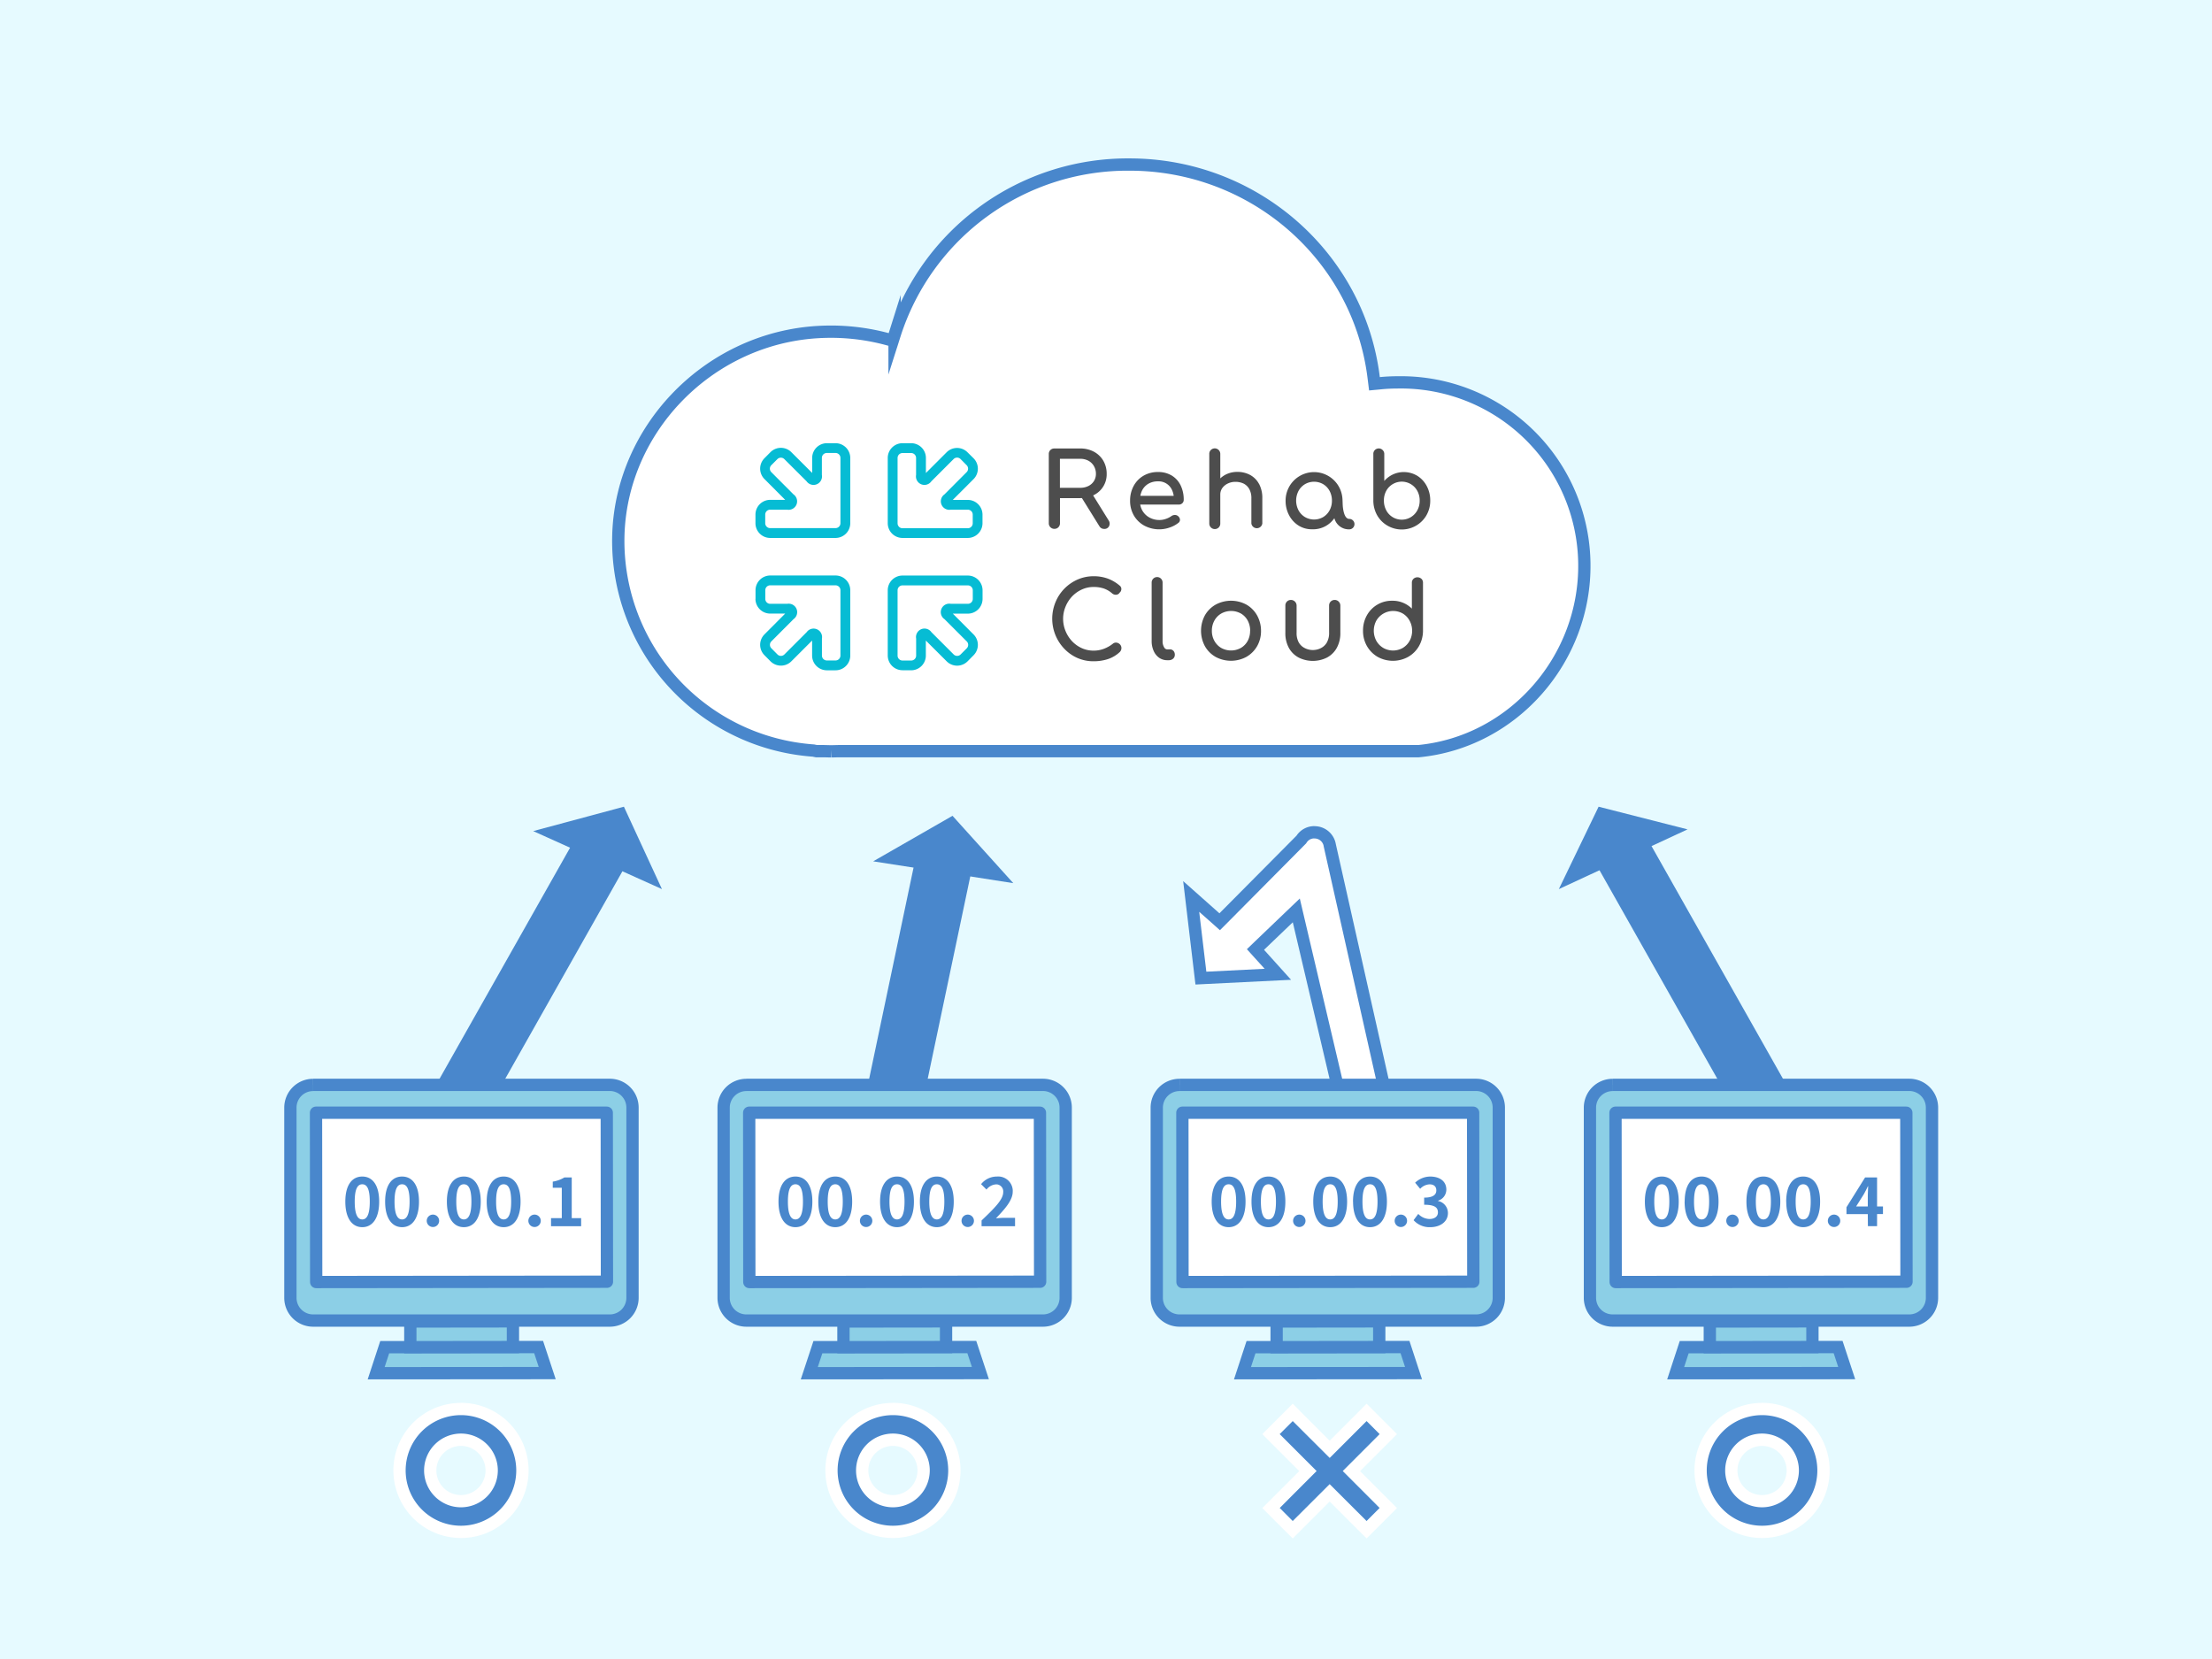 <svg xmlns="http://www.w3.org/2000/svg" width="360" height="270">
  <defs>
    <clipPath id="a">
      <path fill="none" d="M0 0h360v270H0z"/>
    </clipPath>
  </defs>
  <path fill="#e6faff" d="M0 0h360v270H0z"/>
  <g clip-path="url(#a)">
    <path fill="#fff" d="m135.27 122.28-1.2-.03h-1.2l-.5-.1a34.2 34.2 0 0 1-31.71-35.69c.8-16.5 13.95-30.37 30.6-32.26a35.92 35.92 0 0 1 4.01-.22 35.26 35.26 0 0 1 9.1 1.2l.93.25.29-.92a39.8 39.8 0 0 1 38.24-27.73c20.25 0 37.33 14.92 39.74 34.72l.12.96.96-.09c1-.1 1.95-.14 2.88-.14a29.86 29.86 0 0 1 30.32 29.4c.24 15.55-11.5 29.12-26.98 30.62h-94.39l-1.2.03"/>
    <path fill="none" stroke="#4987cc" stroke-miterlimit="10" stroke-width="2" d="m135.27 122.28-1.2-.03h-1.2l-.5-.1a34.2 34.2 0 0 1-31.71-35.69c.8-16.5 13.95-30.37 30.6-32.26a35.92 35.92 0 0 1 4.01-.22 35.26 35.26 0 0 1 9.1 1.2l.93.25.29-.92a39.8 39.8 0 0 1 38.24-27.73c20.25 0 37.33 14.92 39.74 34.72l.12.96.96-.09c1-.1 1.95-.14 2.88-.14a29.86 29.86 0 0 1 30.32 29.4c.24 15.55-11.5 29.12-26.98 30.62h-94.39l-1.2.03"/>
    <path fill="#4d4d4d" d="M181.73 104.59a.77.77 0 0 0-.62.18 5.57 5.57 0 0 1-1.48.83 4.75 4.75 0 0 1-1.65.29 4.64 4.64 0 0 1-1.91-.4 5.05 5.05 0 0 1-1.58-1.12 5.37 5.37 0 0 1-1.07-1.66 5.24 5.24 0 0 1-.4-2.01 5.15 5.15 0 0 1 .4-1.98 5.34 5.34 0 0 1 1.07-1.66 5.14 5.14 0 0 1 1.58-1.12 4.55 4.55 0 0 1 1.91-.41 5.06 5.06 0 0 1 1.7.26 4.2 4.2 0 0 1 1.34.8.9.9 0 0 0 .48.2.8.8 0 0 0 .45-.08.56.56 0 0 0 .26-.25.68.68 0 0 0 .22-.28.76.76 0 0 0 .06-.44.67.67 0 0 0-.26-.43 6.49 6.49 0 0 0-1.98-1.16 6.74 6.74 0 0 0-2.26-.37 6.46 6.46 0 0 0-2.64.55 6.93 6.93 0 0 0-2.15 1.5 6.85 6.85 0 0 0-1.43 2.2 7.07 7.07 0 0 0 1.45 7.56 6.7 6.7 0 0 0 2.14 1.5 6.47 6.47 0 0 0 2.63.53 7.6 7.6 0 0 0 2.25-.33 5.22 5.22 0 0 0 2.02-1.19 1.02 1.02 0 0 0 .19-.3.92.92 0 0 0 .06-.33.83.83 0 0 0-.25-.61.94.94 0 0 0-.53-.27m8.67 1.1h-.42a.6.6 0 0 1-.52-.34 1.88 1.88 0 0 1-.25-1.02v-9.5a.89.89 0 0 0-1.78-.05.6.6 0 0 0 0 .06v9.48a3.9 3.9 0 0 0 .32 1.6 2.67 2.67 0 0 0 .9 1.13 2.3 2.3 0 0 0 1.33.4h.22a1.07 1.07 0 0 0 .7-.23.83.83 0 0 0 .3-.65.93.93 0 0 0-.2-.62.76.76 0 0 0-.6-.27m12.45-7.28a5.27 5.27 0 0 0-5 0 4.62 4.62 0 0 0-1.75 1.74 5.31 5.31 0 0 0 0 5.03 4.62 4.62 0 0 0 1.74 1.74 5.27 5.27 0 0 0 5 0 4.72 4.72 0 0 0 1.75-1.74 4.93 4.93 0 0 0 .64-2.51 5.14 5.14 0 0 0-.65-2.52 4.64 4.64 0 0 0-1.73-1.74m.6 4.26a3.38 3.38 0 0 1-.4 1.66 2.95 2.95 0 0 1-1.1 1.13 3.3 3.3 0 0 1-3.2 0 3.02 3.02 0 0 1-1.1-1.13 3.32 3.32 0 0 1-.42-1.66 3.38 3.38 0 0 1 .41-1.66 3 3 0 0 1 1.12-1.15 3.3 3.3 0 0 1 3.2 0 2.96 2.96 0 0 1 1.1 1.14 3.43 3.43 0 0 1 .4 1.67m27.87-8.46a.96.96 0 0 0-1.29 0 .87.87 0 0 0-.26.65v4.2a4.43 4.43 0 0 0-3.2-1.28 4.62 4.62 0 0 0-4.13 2.39 5 5 0 0 0-.62 2.49 4.93 4.93 0 0 0 .64 2.5 4.75 4.75 0 0 0 1.75 1.76 5.14 5.14 0 0 0 4.95 0 4.73 4.73 0 0 0 1.75-1.73 5.08 5.08 0 0 0 .67-2.46v-7.87a.88.88 0 0 0-.26-.66m-1.51 8.45a3.33 3.33 0 0 1-.41 1.66 3.1 3.1 0 0 1-1.11 1.15 3.2 3.2 0 0 1-3.17 0 3.14 3.14 0 0 1-1.13-1.15 3.48 3.48 0 0 1 0-3.3 3.17 3.17 0 0 1 4.3-1.15 3.02 3.02 0 0 1 1.1 1.15 3.34 3.34 0 0 1 .42 1.65m-12.59-5.01a.9.9 0 0 0-.66.26.9.9 0 0 0-.26.65v4.42a3.15 3.15 0 0 1-.37 1.6 2.3 2.3 0 0 1-.97.91 2.88 2.88 0 0 1-2.61 0 2.31 2.31 0 0 1-.98-.91 3.14 3.14 0 0 1-.36-1.6v-4.42a.9.9 0 0 0-.27-.64.9.9 0 0 0-.66-.27.88.88 0 0 0-.64.26.9.9 0 0 0-.26.65v4.42a4.98 4.98 0 0 0 .58 2.49 3.96 3.96 0 0 0 1.61 1.57 5.16 5.16 0 0 0 4.56 0 3.95 3.95 0 0 0 1.61-1.57 4.98 4.98 0 0 0 .59-2.5v-4.41a.9.9 0 0 0-.27-.64.88.88 0 0 0-.64-.27m-36.81-12.96-2.52-4.06h.03l.11-.06a3.74 3.74 0 0 0 2.07-3.43 4.18 4.18 0 0 0-.55-2.15 3.9 3.9 0 0 0-1.52-1.46 4.63 4.63 0 0 0-2.23-.53h-4.21a.9.9 0 0 0-.65.25.88.88 0 0 0-.26.66v11.27a.9.9 0 0 0 .88.9h.03a.88.88 0 0 0 .65-.26.9.9 0 0 0 .26-.64v-4.1h3.3l.2-.01h.07l2.85 4.59a.89.89 0 0 0 .34.33.95.95 0 0 0 .45.1.81.81 0 0 0 .78-.45.92.92 0 0 0-.08-.95m-2.06-7.55a2.15 2.15 0 0 1-.33 1.17 2.23 2.23 0 0 1-.9.8 2.95 2.95 0 0 1-1.33.29h-3.3v-4.72h3.3a2.76 2.76 0 0 1 1.33.31 2.3 2.3 0 0 1 .9.87 2.48 2.48 0 0 1 .33 1.28M192.15 79a3.8 3.8 0 0 0-1.44-1.6 4.24 4.24 0 0 0-2.25-.58 4.6 4.6 0 0 0-2.35.6 4.27 4.27 0 0 0-1.6 1.65 4.95 4.95 0 0 0-.59 2.42 4.72 4.72 0 0 0 .62 2.41 4.39 4.39 0 0 0 1.7 1.65 5.15 5.15 0 0 0 4.1.31 4.68 4.68 0 0 0 1.41-.74.63.63 0 0 0 .29-.55.83.83 0 0 0-.32-.58.77.77 0 0 0-.5-.18h-.03a.98.98 0 0 0-.57.2 3.28 3.28 0 0 1-.86.43 3.12 3.12 0 0 1-1.04.19 3.32 3.32 0 0 1-1.66-.41 2.96 2.96 0 0 1-1.49-2.1h6.28a.8.8 0 0 0 .57-.22.74.74 0 0 0 .23-.56 5.3 5.3 0 0 0-.5-2.34m-6.56 1.7a3.45 3.45 0 0 1 .26-.83 2.65 2.65 0 0 1 1.01-1.12 3.02 3.02 0 0 1 1.6-.41 2.38 2.38 0 0 1 2.28 1.4 3.34 3.34 0 0 1 .28.96Zm19.31-1.95a3.6 3.6 0 0 0-1.44-1.45 4.32 4.32 0 0 0-2.08-.5 4.13 4.13 0 0 0-2 .49 3.87 3.87 0 0 0-.78.57v-3.98a.9.9 0 0 0-1.53-.65.86.86 0 0 0-.26.65V85.2a.9.9 0 0 0 1.54.64.88.88 0 0 0 .25-.64v-4.7a1.82 1.82 0 0 1 .32-1.06 2.33 2.33 0 0 1 .89-.74 2.76 2.76 0 0 1 1.24-.28 3.02 3.02 0 0 1 1.34.28 2.17 2.17 0 0 1 .92.88 3.02 3.02 0 0 1 .35 1.53v4.09a.9.9 0 0 0 1.78 0v-4.1a4.83 4.83 0 0 0-.53-2.35m27.29.35a4.38 4.38 0 0 0-1.53-1.66 4.26 4.26 0 0 0-4.03-.2 4.37 4.37 0 0 0-1.35 1.03v-4.39a.9.9 0 0 0-1.52-.65.86.86 0 0 0-.26.65v7.6a4.86 4.86 0 0 0 .62 2.38 4.5 4.5 0 0 0 1.65 1.67 4.64 4.64 0 0 0 6.35-1.63l.02-.04a4.7 4.7 0 0 0 .62-2.38 4.98 4.98 0 0 0-.57-2.38m-1.15 2.38a3.25 3.25 0 0 1-.38 1.57 2.92 2.92 0 0 1-1.05 1.11 2.86 2.86 0 0 1-3.93-.96 3.2 3.2 0 0 1-.08-.15 3.3 3.3 0 0 1-.38-1.57 3.24 3.24 0 0 1 .37-1.58 2.87 2.87 0 0 1 1.05-1.1 2.88 2.88 0 0 1 4.02 1.1 3.18 3.18 0 0 1 .38 1.57m-11.45 2.98c-.34 0-.84-.25-1.04-1.85-.06-.44-.04-1.18-.1-1.66a4.63 4.63 0 0 0-9.23.55 4.97 4.97 0 0 0 .57 2.37 4.38 4.38 0 0 0 1.53 1.67 4.06 4.06 0 0 0 2.2.61 4.2 4.2 0 0 0 3.44-1.55l.2-.25a2.42 2.42 0 0 0 2.42 1.81.85.85 0 0 0 0-1.7m-3.2-1.4a2.87 2.87 0 0 1-1.04 1.1 2.96 2.96 0 0 1-2.97 0 2.92 2.92 0 0 1-1.05-1.1 3.42 3.42 0 0 1 0-3.15 2.93 2.93 0 0 1 1.05-1.1 2.96 2.96 0 0 1 2.97 0 2.87 2.87 0 0 1 1.04 1.1 3.3 3.3 0 0 1 .38 1.58 3.25 3.25 0 0 1-.38 1.57"/>
    <path fill="#06bcd4" d="M122.96 97.47v-1.41a2.4 2.4 0 0 1 2.39-2.4h10.63a2.4 2.4 0 0 1 2.4 2.4v10.63a2.4 2.4 0 0 1-2.4 2.4h-1.41a2.4 2.4 0 0 1-2.4-2.4v-2.44l-3.38 3.38a2.4 2.4 0 0 1-3.39 0l-.99-1a2.4 2.4 0 0 1 0-3.38l3.38-3.39h-2.44a2.4 2.4 0 0 1-2.4-2.39m13.83-1.41a.8.8 0 0 0-.8-.8h-10.63a.8.8 0 0 0-.8.8v1.41a.8.8 0 0 0 .8.8h2.77a1.38 1.38 0 0 1 1.03 2.49l-3.61 3.62a.8.8 0 0 0 0 1.13l.99 1a.8.8 0 0 0 1.13 0l3.62-3.62a1.38 1.38 0 0 1 2.49 1.03v2.77a.8.8 0 0 0 .8.8h1.41a.8.8 0 0 0 .8-.8Zm-2.22-23.93h1.42a2.4 2.4 0 0 1 2.4 2.4v10.62a2.4 2.4 0 0 1-2.4 2.4h-10.63a2.4 2.4 0 0 1-2.4-2.4v-1.4a2.4 2.4 0 0 1 2.4-2.4h2.44l-3.38-3.39a2.4 2.4 0 0 1 0-3.38l.99-1a2.4 2.4 0 0 1 3.38 0l3.4 3.39v-2.44a2.4 2.4 0 0 1 2.38-2.4m1.42 13.82a.8.8 0 0 0 .8-.8V74.52a.8.8 0 0 0-.8-.8h-1.42a.8.8 0 0 0-.8.8v2.78a1.38 1.38 0 0 1-2.49 1.03l-3.62-3.61a.8.8 0 0 0-1.13 0l-.99.99a.8.8 0 0 0 0 1.13l3.61 3.62a1.38 1.38 0 0 1-1.03 2.49h-2.77a.8.8 0 0 0-.8.8v1.4a.8.8 0 0 0 .8.8Zm23.92-2.21v1.42a2.4 2.4 0 0 1-2.4 2.39h-10.62a2.4 2.4 0 0 1-2.4-2.4V74.53a2.4 2.4 0 0 1 2.4-2.4h1.41a2.4 2.4 0 0 1 2.4 2.4v2.45l3.38-3.38a2.4 2.4 0 0 1 3.38 0l1 .99a2.4 2.4 0 0 1 0 3.38l-3.39 3.39h2.45a2.4 2.4 0 0 1 2.39 2.39m-13.82 1.42a.8.8 0 0 0 .8.8h10.63a.8.8 0 0 0 .8-.8v-1.42a.8.8 0 0 0-.8-.8h-2.77a1.38 1.38 0 0 1-1.03-2.49l3.61-3.62a.8.8 0 0 0 0-1.13l-.99-1a.8.8 0 0 0-1.13 0l-3.62 3.62a1.38 1.38 0 0 1-2.49-1.03v-2.77a.8.8 0 0 0-.8-.8h-1.41a.8.8 0 0 0-.8.8Zm2.22 23.91h-1.42a2.4 2.4 0 0 1-2.4-2.4V96.06a2.4 2.4 0 0 1 2.4-2.39h10.63a2.4 2.4 0 0 1 2.4 2.4v1.4a2.4 2.4 0 0 1-2.4 2.4h-2.44l3.38 3.39a2.4 2.4 0 0 1 0 3.38l-.99 1a2.4 2.4 0 0 1-3.38 0l-3.4-3.39v2.44a2.4 2.4 0 0 1-2.38 2.4m-1.42-13.82a.8.8 0 0 0-.8.8v10.63a.8.8 0 0 0 .8.8h1.42a.8.8 0 0 0 .8-.8v-2.77a1.38 1.38 0 0 1 2.49-1.04l3.62 3.62a.8.8 0 0 0 1.13 0l1-1a.8.8 0 0 0 0-1.12l-3.62-3.62a1.38 1.38 0 0 1 1.03-2.5h2.77a.8.8 0 0 0 .8-.8v-1.4a.8.8 0 0 0-.8-.8Z"/>
    <path fill="#fff" d="M75.02 228.31a11 11 0 1 1-7.78 3.23 11 11 0 0 1 7.78-3.22m0 15a4 4 0 1 0-4-4 4 4 0 0 0 4 4"/>
    <path fill="#4987cc" d="M75.02 233.31a6 6 0 1 1-6 6 6 6 0 0 1 6-6m0-3a9 9 0 1 0 9 9 9 9 0 0 0-9-9M69.5 198.1l-8.43-4.01 34.4-60.89 8.42 4.01Z"/>
    <path fill="#4987cc" d="m101.54 131.29-14.76 3.97 20.95 9.44Z"/>
    <path fill="#8ccfe6" d="M87.66 219.23h-4.18l-16.7.02h-4.17l-1.39 4.24 27.84-.02Z"/>
    <path fill="none" stroke="#4987cc" stroke-miterlimit="10" stroke-width="2" d="M87.66 219.23h-4.18l-16.7.02h-4.17l-1.39 4.24 27.84-.02Z"/>
    <path fill="#8ccfe6" d="m66.78 215.07 16.7-.02v4.18l-16.7.02z"/>
    <path fill="none" stroke="#4987cc" stroke-miterlimit="10" stroke-width="2" d="m66.78 215.07 16.7-.02v4.18l-16.7.02z"/>
    <path fill="#8ccfe6" d="M50.97 176.56h48.26a3.7 3.7 0 0 1 3.71 3.71v30.95a3.7 3.7 0 0 1-3.7 3.7H50.96a3.7 3.7 0 0 1-3.7-3.7v-30.95a3.7 3.7 0 0 1 3.7-3.7"/>
    <path fill="none" stroke="#4987cc" stroke-miterlimit="10" stroke-width="2" d="M50.97 176.56h48.26a3.7 3.7 0 0 1 3.71 3.71v30.95a3.7 3.7 0 0 1-3.7 3.7H50.96a3.7 3.7 0 0 1-3.7-3.7v-30.95a3.7 3.7 0 0 1 3.7-3.7"/>
    <path fill="#fff" d="M98.75 181.09H51.43l.03 27.56 47.32-.05Z"/>
    <path fill="none" stroke="#4987cc" stroke-linejoin="round" stroke-width="2" d="M98.75 181.09H51.43l.03 27.56 47.32-.05Z"/>
    <path fill="#4987cc" d="M56.2 195.56c0-2.69 1.09-4.08 2.76-4.08s2.75 1.4 2.75 4.08c0 2.7-1.08 4.16-2.75 4.16s-2.76-1.47-2.76-4.16m3.98 0c0-2.2-.52-2.82-1.22-2.82s-1.23.62-1.23 2.82.53 2.9 1.23 2.9 1.22-.7 1.22-2.9m2.5 0c0-2.69 1.09-4.08 2.76-4.08s2.75 1.4 2.75 4.08c0 2.7-1.08 4.16-2.75 4.16s-2.76-1.47-2.76-4.16m3.98 0c0-2.2-.52-2.82-1.22-2.82s-1.23.62-1.23 2.82.53 2.9 1.23 2.9 1.22-.7 1.22-2.9m2.79 3.1a1.01 1.01 0 1 1 0 .05v-.05m3.28-3.1c0-2.69 1.1-4.08 2.76-4.08s2.75 1.4 2.75 4.08c0 2.7-1.07 4.16-2.75 4.16s-2.76-1.47-2.76-4.16m3.99 0c0-2.2-.52-2.82-1.23-2.82s-1.23.62-1.23 2.82.53 2.9 1.23 2.9 1.23-.7 1.23-2.9m2.49 0c0-2.69 1.09-4.08 2.76-4.08s2.75 1.4 2.75 4.08c0 2.7-1.08 4.16-2.75 4.16s-2.76-1.47-2.76-4.16m3.98 0c0-2.2-.51-2.82-1.22-2.82s-1.23.62-1.23 2.82.53 2.9 1.23 2.9 1.22-.7 1.22-2.9m2.8 3.1a1.01 1.01 0 1 1 0 .05v-.05m3.69-.41h1.75v-4.94h-1.47v-1a5.32 5.32 0 0 0 1.89-.68h1.2v6.62h1.53v1.31h-4.9Zm55.64 35.06a6 6 0 1 1-6 6 6 6 0 0 1 6-6m0-3a9 9 0 1 0 9 9 9 9 0 0 0-9-9"/>
    <path fill="#fff" d="M145.32 228.31a11 11 0 1 1-7.78 3.23 11 11 0 0 1 7.78-3.22m0 15a4 4 0 1 0-4-4 4 4 0 0 0 4 4"/>
    <path fill="#4987cc" d="M145.32 233.31a6 6 0 1 1-6 6 6 6 0 0 1 6-6m0-3a9 9 0 1 0 9 9 9 9 0 0 0-9-9m-4.1-53.62 9.21 1.51 8.5-40.4-9.22-1.5Z"/>
    <path fill="#4987cc" d="m155.02 132.77 9.89 10.96-22.8-3.55Z"/>
    <path fill="#8ccfe6" d="M158.16 219.23h-4.18l-16.7.02h-4.17l-1.4 4.24 27.85-.02Z"/>
    <path fill="none" stroke="#4987cc" stroke-miterlimit="10" stroke-width="2" d="M158.16 219.23h-4.18l-16.7.02h-4.17l-1.4 4.24 27.85-.02Z"/>
    <path fill="#8ccfe6" d="m137.27 215.07 16.7-.02v4.18l-16.7.02z"/>
    <path fill="none" stroke="#4987cc" stroke-miterlimit="10" stroke-width="2" d="m137.27 215.07 16.7-.02v4.18l-16.7.02z"/>
    <path fill="#8ccfe6" d="M121.47 176.56h48.26a3.7 3.7 0 0 1 3.71 3.71v30.95a3.7 3.7 0 0 1-3.7 3.7h-48.27a3.7 3.7 0 0 1-3.7-3.7v-30.95a3.7 3.7 0 0 1 3.7-3.7"/>
    <path fill="none" stroke="#4987cc" stroke-miterlimit="10" stroke-width="2" d="M121.47 176.56h48.26a3.7 3.7 0 0 1 3.71 3.71v30.95a3.7 3.7 0 0 1-3.7 3.7h-48.27a3.7 3.7 0 0 1-3.7-3.7v-30.95a3.7 3.7 0 0 1 3.7-3.7"/>
    <path fill="#fff" d="M169.25 181.09h-47.32l.02 27.56 47.33-.05Z"/>
    <path fill="none" stroke="#4987cc" stroke-linejoin="round" stroke-width="2" d="M169.25 181.09h-47.32l.02 27.56 47.33-.05Z"/>
    <path fill="#4987cc" d="M126.7 195.56c0-2.69 1.09-4.08 2.76-4.08s2.75 1.4 2.75 4.08c0 2.7-1.08 4.16-2.75 4.16s-2.76-1.47-2.76-4.16m3.98 0c0-2.2-.52-2.82-1.22-2.82s-1.23.62-1.23 2.82.53 2.9 1.23 2.9 1.22-.7 1.22-2.9m2.5 0c0-2.69 1.09-4.08 2.76-4.08s2.75 1.4 2.75 4.08c0 2.7-1.08 4.16-2.75 4.16s-2.76-1.47-2.76-4.16m3.98 0c0-2.2-.52-2.82-1.22-2.82s-1.23.62-1.23 2.82.52 2.9 1.23 2.9 1.22-.7 1.22-2.9m2.79 3.1a1.01 1.01 0 1 1 0 .05v-.05m3.28-3.1c0-2.69 1.09-4.08 2.76-4.08s2.75 1.4 2.75 4.08c0 2.7-1.08 4.16-2.75 4.16s-2.76-1.47-2.76-4.16m3.98 0c0-2.2-.51-2.82-1.22-2.82s-1.23.62-1.23 2.82.53 2.9 1.23 2.9 1.22-.7 1.22-2.9m2.5 0c0-2.69 1.09-4.08 2.76-4.08s2.75 1.4 2.75 4.08c0 2.7-1.08 4.16-2.75 4.16s-2.76-1.47-2.76-4.16m3.98 0c0-2.2-.52-2.82-1.22-2.82s-1.23.62-1.23 2.82.53 2.9 1.23 2.9 1.22-.7 1.22-2.9m2.8 3.1a1.01 1.01 0 1 1 0 .05v-.05m3.26-.03c2.13-2.03 3.52-3.41 3.52-4.6a1.15 1.15 0 0 0-.99-1.27 1.09 1.09 0 0 0-.23 0 2.14 2.14 0 0 0-1.5.84l-.88-.88a3.27 3.27 0 0 1 2.59-1.24 2.37 2.37 0 0 1 2.56 2.17 2.34 2.34 0 0 1 0 .3c0 1.39-1.28 2.82-2.73 4.33.4-.04.95-.08 1.33-.08h1.78v1.36h-5.45Z"/>
    <path fill="#fff" d="m222.41 231.28 2.12 2.12-6 6.01 6 6.01-2.12 2.13-6-6.01-6.02 6-2.12-2.11 6.01-6.02-6-6 2.11-2.13 6.01 6.01Zm0-2.83-1.41 1.42-4.6 4.6-4.6-4.6-1.41-1.42-1.42 1.42-2.12 2.12-1.41 1.41 1.41 1.42 4.6 4.6-4.6 4.6-1.41 1.41 1.41 1.42 2.12 2.12 1.42 1.41 1.41-1.41 4.6-4.6 4.6 4.6 1.42 1.41 1.4-1.41 2.13-2.12 1.41-1.42-1.41-1.41-4.6-4.6 4.6-4.6 1.41-1.42-1.41-1.41-2.12-2.12Z"/>
    <path fill="#4987cc" d="m224.53 233.4-2.12-2.12-6 6-6.02-6-2.12 2.12 6.01 6.01-6 6.01 2.11 2.12 6.01-6 6.01 6 2.12-2.12-6-6.01Z"/>
    <path fill="#fff" d="m210.97 148.16-6.64 6.37 3.64 4.04-12.52.61-1.58-13.28 4.63 4.12 13.29-13.38.05-.07a2.45 2.45 0 0 1 2.06-1.1 2.52 2.52 0 0 1 2.52 2.07l9.44 42.04-7.24 1.13Z"/>
    <path fill="#4987cc" d="M213.9 136.46a1.51 1.51 0 0 1 1.53 1.26v.04l.01.04 9.2 40.95-5.26.82-7.04-29.93-.8-3.41-2.53 2.42-4.68 4.48-1.4 1.35 1.3 1.44 1.59 1.75-9.49.47-1.16-9.74 1.96 1.73 1.41 1.26 1.34-1.34 12.55-12.65.13-.13.1-.15a1.45 1.45 0 0 1 1.24-.67m0-2a3.46 3.46 0 0 0-2.89 1.55l-12.55 12.64-5.9-5.24 2 16.83 15.56-.77-4.4-4.88 4.68-4.48 7.46 31.74 9.21-1.44-9.67-43.04a3.51 3.51 0 0 0-3.5-2.9"/>
    <path fill="#8ccfe6" d="M228.66 219.23h-4.18l-16.7.02h-4.18l-1.39 4.24 27.84-.02Z"/>
    <path fill="none" stroke="#4987cc" stroke-miterlimit="10" stroke-width="2" d="M228.66 219.23h-4.18l-16.7.02h-4.18l-1.39 4.24 27.84-.02Z"/>
    <path fill="#8ccfe6" d="m207.77 215.07 16.7-.02v4.18l-16.7.02z"/>
    <path fill="none" stroke="#4987cc" stroke-miterlimit="10" stroke-width="2" d="m207.77 215.07 16.7-.02v4.18l-16.7.02z"/>
    <path fill="#8ccfe6" d="M191.97 176.56h48.26a3.7 3.7 0 0 1 3.7 3.71v30.95a3.7 3.7 0 0 1-3.7 3.7h-48.26a3.7 3.7 0 0 1-3.71-3.7v-30.95a3.7 3.7 0 0 1 3.7-3.7"/>
    <path fill="none" stroke="#4987cc" stroke-miterlimit="10" stroke-width="2" d="M191.97 176.56h48.26a3.7 3.7 0 0 1 3.7 3.71v30.95a3.7 3.7 0 0 1-3.7 3.7h-48.26a3.7 3.7 0 0 1-3.71-3.7v-30.95a3.7 3.7 0 0 1 3.7-3.7"/>
    <path fill="#fff" d="M239.75 181.09h-47.32l.02 27.56 47.33-.05Z"/>
    <path fill="none" stroke="#4987cc" stroke-linejoin="round" stroke-width="2" d="M239.75 181.09h-47.32l.02 27.56 47.33-.05Z"/>
    <path fill="#4987cc" d="M197.2 195.56c0-2.69 1.09-4.08 2.76-4.08s2.75 1.4 2.75 4.08c0 2.7-1.08 4.16-2.75 4.16s-2.76-1.47-2.76-4.16m3.98 0c0-2.2-.52-2.82-1.22-2.82s-1.23.62-1.23 2.82.53 2.9 1.23 2.9 1.22-.7 1.22-2.9m2.5 0c0-2.69 1.08-4.08 2.76-4.08s2.75 1.4 2.75 4.08c0 2.7-1.08 4.16-2.75 4.16s-2.76-1.47-2.76-4.16m3.98 0c0-2.2-.52-2.82-1.22-2.82s-1.23.62-1.23 2.82.52 2.9 1.23 2.9 1.22-.7 1.22-2.9m2.79 3.1a1.01 1.01 0 1 1 0 .05v-.05m3.28-3.1c0-2.69 1.09-4.08 2.76-4.08s2.75 1.4 2.75 4.08c0 2.7-1.08 4.16-2.75 4.16s-2.76-1.47-2.76-4.16m3.98 0c0-2.2-.52-2.82-1.22-2.82s-1.23.62-1.23 2.82.53 2.9 1.23 2.9 1.22-.7 1.22-2.9m2.49 0c0-2.69 1.1-4.08 2.77-4.08s2.75 1.4 2.75 4.08c0 2.7-1.08 4.16-2.75 4.16s-2.76-1.47-2.76-4.16m3.98 0c0-2.2-.52-2.82-1.22-2.82s-1.23.62-1.23 2.82.52 2.9 1.23 2.9 1.22-.7 1.22-2.9m2.79 3.1a1.01 1.01 0 1 1 0 .05v-.05m3.08-.08.76-1.02a2.59 2.59 0 0 0 1.82.83c.82 0 1.38-.4 1.38-1.07 0-.77-.47-1.25-2.24-1.25v-1.16c1.5 0 1.98-.5 1.98-1.18 0-.62-.4-.98-1.09-.98a2.22 2.22 0 0 0-1.54.73l-.82-1a3.62 3.62 0 0 1 2.44-1c1.57 0 2.64.77 2.64 2.13a1.89 1.89 0 0 1-1.35 1.8v.05a2 2 0 0 1 1.61 1.96c0 1.45-1.3 2.3-2.86 2.3a3.46 3.46 0 0 1-2.73-1.14m56.71 34.73a6 6 0 1 1-6 6 6 6 0 0 1 6-6m0-3a9 9 0 1 0 9 9 9 9 0 0 0-9-9"/>
    <path fill="#fff" d="M286.77 228.31a11 11 0 1 1-7.78 3.23 11 11 0 0 1 7.78-3.22m0 15a4 4 0 1 0-4-4 4 4 0 0 0 4 4"/>
    <path fill="#4987cc" d="M286.77 233.31a6 6 0 1 1-6 6 6 6 0 0 1 6-6m0-3a9 9 0 1 0 9 9 9 9 0 0 0-9-9m5.45-32.21 8.42-4.01-34.4-60.89-8.42 4.01Z"/>
    <path fill="#4987cc" d="m260.17 131.29 14.48 3.69-20.95 9.72Z"/>
    <path fill="#8ccfe6" d="M299.15 219.23h-4.17l-16.7.02h-4.18l-1.39 4.24 27.84-.02Z"/>
    <path fill="none" stroke="#4987cc" stroke-miterlimit="10" stroke-width="2" d="M299.15 219.23h-4.17l-16.7.02h-4.18l-1.39 4.24 27.84-.02Z"/>
    <path fill="#8ccfe6" d="m278.27 215.07 16.7-.02v4.18l-16.7.02z"/>
    <path fill="none" stroke="#4987cc" stroke-miterlimit="10" stroke-width="2" d="m278.27 215.07 16.7-.02v4.18l-16.7.02z"/>
    <path fill="#8ccfe6" d="M262.47 176.56h48.26a3.7 3.7 0 0 1 3.7 3.71v30.95a3.7 3.7 0 0 1-3.7 3.7h-48.26a3.7 3.7 0 0 1-3.71-3.7v-30.95a3.7 3.7 0 0 1 3.7-3.7"/>
    <path fill="none" stroke="#4987cc" stroke-miterlimit="10" stroke-width="2" d="M262.47 176.56h48.26a3.7 3.7 0 0 1 3.7 3.71v30.95a3.7 3.7 0 0 1-3.7 3.7h-48.26a3.7 3.7 0 0 1-3.71-3.7v-30.95a3.7 3.7 0 0 1 3.7-3.7"/>
    <path fill="#fff" d="M310.25 181.09h-47.33l.03 27.56 47.33-.05Z"/>
    <path fill="none" stroke="#4987cc" stroke-linejoin="round" stroke-width="2" d="M310.25 181.09h-47.33l.03 27.56 47.33-.05Z"/>
    <path fill="#4987cc" d="M267.7 195.56c0-2.69 1.09-4.08 2.76-4.08s2.75 1.4 2.75 4.08c0 2.7-1.08 4.16-2.75 4.16s-2.76-1.47-2.76-4.16m3.98 0c0-2.2-.52-2.82-1.22-2.82s-1.23.62-1.23 2.82.53 2.9 1.23 2.9 1.22-.7 1.22-2.9m2.5 0c0-2.69 1.08-4.08 2.76-4.08s2.75 1.4 2.75 4.08c0 2.7-1.08 4.16-2.76 4.16s-2.76-1.47-2.76-4.16m3.99 0c0-2.2-.52-2.82-1.22-2.82s-1.24.62-1.24 2.82.53 2.9 1.24 2.9 1.22-.7 1.22-2.9m2.79 3.1a1.01 1.01 0 1 1 0 .05v-.05m3.28-3.1c0-2.69 1.09-4.08 2.76-4.08s2.75 1.4 2.75 4.08c0 2.7-1.08 4.16-2.75 4.16s-2.76-1.47-2.76-4.16m3.98 0c0-2.2-.52-2.82-1.22-2.82s-1.23.62-1.23 2.82.53 2.9 1.23 2.9 1.22-.7 1.22-2.9m2.49 0c0-2.69 1.1-4.08 2.77-4.08s2.75 1.4 2.75 4.08c0 2.7-1.08 4.16-2.75 4.16s-2.76-1.47-2.76-4.16m3.98 0c0-2.2-.52-2.82-1.22-2.82s-1.23.62-1.23 2.82.52 2.9 1.23 2.9 1.22-.7 1.22-2.9m2.79 3.1a1.01 1.01 0 1 1 0 .05v-.05m6.5-1.06h-3.47v-1.12l3.03-4.85h1.95v4.72h.96v1.24h-.96v1.97H304Zm0-1.25v-1.58c0-.48.04-1.23.06-1.7h-.05c-.2.43-.41.84-.65 1.28l-1.26 2Z"/>
  </g>
</svg>
